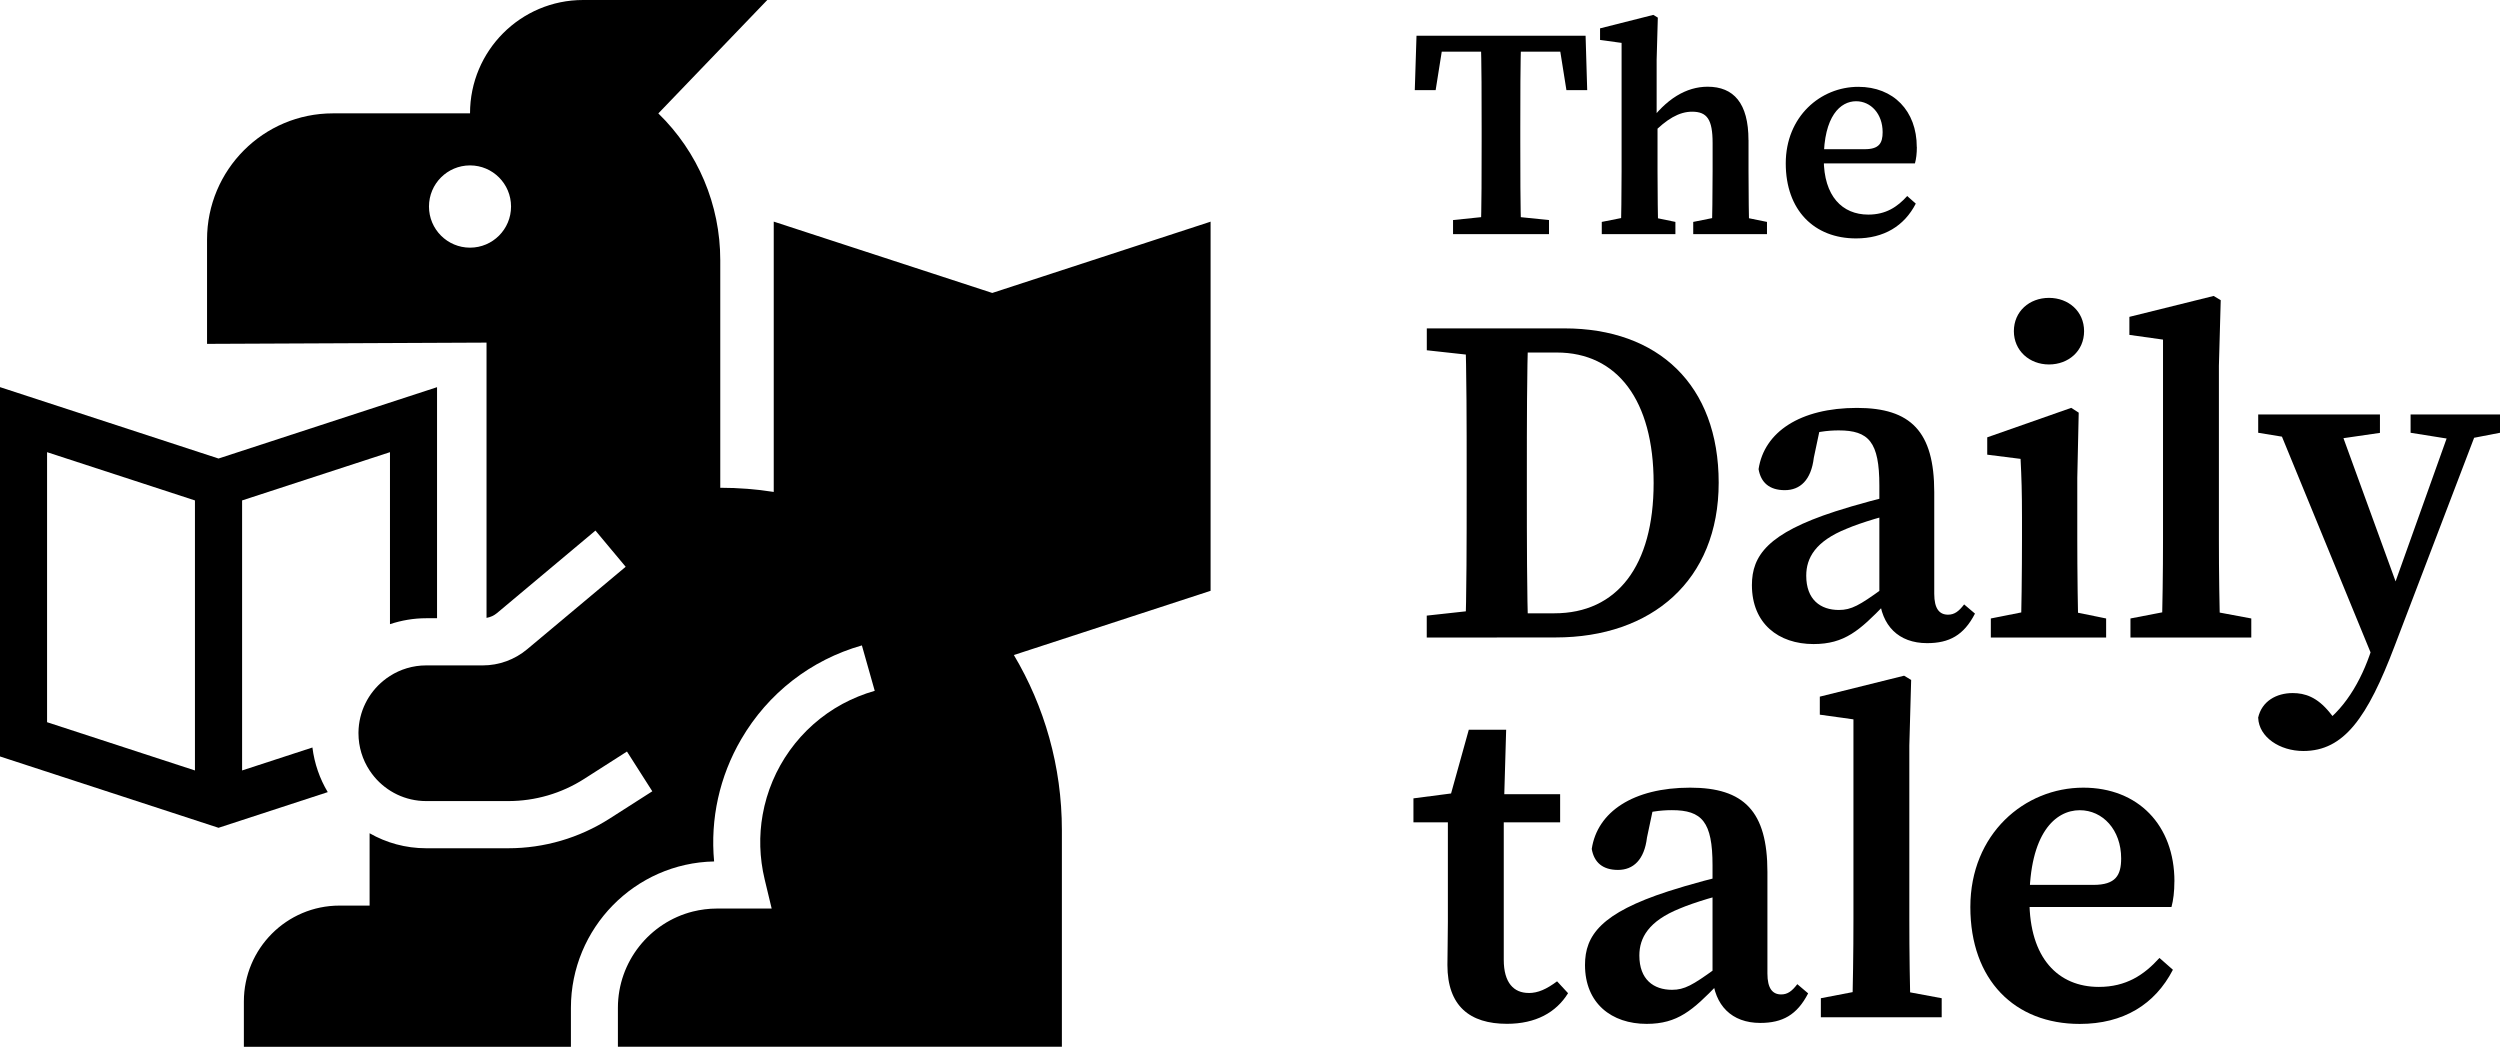 <svg width="93" height="39" viewBox="0 0 93 39" fill="none" xmlns="http://www.w3.org/2000/svg">
<g clip-path="url(#clip0_32_673)">
<path d="M45.041 8.244L36.912 10.898L28.783 8.244V18.3C28.135 18.198 27.47 18.145 26.794 18.145V9.677C26.794 7.619 25.964 5.652 24.49 4.219L28.543 0H21.691C19.368 0 17.485 1.888 17.485 4.217H12.384C9.798 4.217 7.702 6.319 7.702 8.911V12.792L18.099 12.745V22.985C18.242 22.961 18.379 22.899 18.491 22.804L22.151 19.737L22.713 20.411L23.275 21.084L22.847 21.442L19.612 24.151C19.15 24.539 18.562 24.753 17.958 24.753H15.853C15.355 24.753 14.892 24.899 14.503 25.148C14.421 25.201 14.342 25.257 14.267 25.319C13.705 25.776 13.344 26.471 13.335 27.248C13.335 27.257 13.335 27.268 13.335 27.277C13.335 27.787 13.487 28.264 13.749 28.661C13.805 28.745 13.864 28.825 13.928 28.902C14.39 29.451 15.082 29.8 15.853 29.8H18.907C19.91 29.8 20.887 29.515 21.731 28.975L23.323 27.957L23.794 28.696L24.266 29.436L22.674 30.454C21.546 31.174 20.244 31.555 18.907 31.555H15.853C15.088 31.555 14.37 31.352 13.749 30.997V33.688H12.631C10.664 33.688 9.072 35.287 9.072 37.256V38.94H21.238V37.494C21.238 34.525 23.618 32.103 26.565 32.046C26.418 30.469 26.763 28.886 27.574 27.498C28.569 25.789 30.164 24.55 32.062 24.009L32.54 25.698C32.115 25.82 31.714 25.985 31.34 26.186C29.761 27.043 28.679 28.573 28.371 30.306C28.232 31.083 28.25 31.9 28.446 32.715L28.706 33.798H26.671C26.362 33.798 26.061 33.838 25.774 33.909C24.175 34.311 22.986 35.766 22.986 37.492V38.938H39.502V30.884C39.502 28.502 38.85 26.274 37.716 24.367L45.034 21.978V8.239L45.041 8.244ZM17.485 9.213C16.641 9.213 15.958 8.529 15.958 7.683C15.958 6.837 16.641 6.153 17.485 6.153C18.328 6.153 19.011 6.837 19.011 7.683C19.011 8.529 18.328 9.213 17.485 9.213Z" fill="black"/>
<path d="M11.622 27.807L9.006 28.661V18.616L14.507 16.821V23.219C14.932 23.078 15.386 22.998 15.857 22.998H16.258V14.403L8.129 17.057L0 14.401V28.14L8.129 30.794L12.192 29.467C11.895 28.97 11.697 28.407 11.622 27.807ZM7.252 28.661L1.751 26.866V16.821L7.252 18.616V28.661Z" fill="black"/>
<path d="M53.073 1.923L53.727 1.329L53.406 3.354H52.63L52.694 1.329H58.984L59.044 3.354H58.271L57.949 1.329L58.599 1.923H53.073ZM56.009 8.021L57.623 8.186V8.71H54.053V8.186L55.652 8.021H56.009ZM55.117 4.778C55.117 3.632 55.117 2.475 55.084 1.329H56.588C56.555 2.453 56.555 3.61 56.555 4.778V5.257C56.555 6.407 56.555 7.564 56.588 8.71H55.084C55.117 7.586 55.117 6.429 55.117 5.261V4.778Z" fill="black"/>
<path d="M60.326 1.596L59.522 1.486V1.055L61.504 0.554L61.671 0.656L61.627 2.223V4.499L61.66 4.643V6.372C61.66 7.06 61.671 8.206 61.693 8.707H60.29C60.312 8.206 60.323 7.06 60.323 6.372V1.596H60.326ZM62.325 8.255V8.71H59.586V8.255L60.709 8.032H61.248L62.325 8.255ZM65.045 5.21V6.372C65.045 7.082 65.056 8.206 65.078 8.707H63.675C63.697 8.206 63.709 7.082 63.709 6.372V5.318C63.709 4.444 63.504 4.155 62.946 4.155C62.464 4.155 61.997 4.429 61.455 4.987H61.136V4.336H61.784L61.321 4.594C61.973 3.678 62.733 3.226 63.523 3.226C64.49 3.226 65.043 3.835 65.043 5.21H65.045ZM64.636 8.032L65.732 8.255V8.71H62.988V8.255L64.098 8.032H64.633H64.636Z" fill="black"/>
<path d="M71.307 5.466C71.307 5.714 71.282 5.912 71.236 6.078H67.014V5.55H69.371C69.904 5.55 70.034 5.323 70.034 4.917C70.034 4.234 69.595 3.766 69.047 3.766C68.463 3.766 67.844 4.318 67.844 5.917C67.844 7.301 68.534 7.983 69.501 7.983C70.155 7.983 70.582 7.698 70.948 7.292L71.267 7.575C70.84 8.405 70.084 8.869 69.043 8.869C67.49 8.869 66.43 7.822 66.43 6.078C66.43 4.334 67.723 3.23 69.129 3.23C70.434 3.23 71.304 4.122 71.304 5.469L71.307 5.466Z" fill="black"/>
<path d="M53.077 13.03V12.216H55.683V13.291H55.458L53.077 13.03ZM55.681 22.64V23.716H53.075V22.901L55.456 22.64H55.681ZM54.56 17.589C54.56 15.803 54.56 14.002 54.507 12.216H56.852C56.799 13.966 56.799 15.768 56.799 17.589V18.203C56.799 20.126 56.799 21.93 56.852 23.713H54.507C54.56 21.963 54.56 20.161 54.56 18.21V17.589ZM55.681 22.815H57.821C60.16 22.815 61.515 21.049 61.515 17.969C61.515 14.889 60.16 13.114 57.914 13.114H55.681V12.216H58.196C61.684 12.216 63.935 14.317 63.935 17.956C63.935 21.594 61.44 23.713 57.87 23.713H55.681V22.815Z" fill="black"/>
<path d="M68.267 19.026C68.987 18.792 70.146 18.474 70.985 18.298V18.974C70.188 19.154 69.212 19.446 68.699 19.667C67.536 20.133 67.192 20.753 67.192 21.415C67.192 22.307 67.721 22.691 68.408 22.691C68.873 22.691 69.181 22.51 69.998 21.921L70.522 21.528L70.734 21.835L70.117 22.484C69.181 23.449 68.62 23.959 67.463 23.959C66.164 23.959 65.171 23.199 65.171 21.766C65.171 20.662 65.772 19.837 68.267 19.026ZM69.912 22.21V18.062C69.912 16.446 69.523 16.011 68.401 16.011C67.992 16.011 67.51 16.064 66.814 16.291L67.758 15.684L67.474 17.028C67.375 17.861 66.963 18.234 66.395 18.234C65.827 18.234 65.505 17.956 65.419 17.452C65.626 16.073 66.963 15.174 69.08 15.174C71.082 15.174 71.954 16.053 71.954 18.307V22.089C71.954 22.645 72.146 22.866 72.467 22.866C72.705 22.866 72.868 22.742 73.066 22.484L73.469 22.826C73.055 23.632 72.511 23.925 71.688 23.925C70.622 23.925 69.987 23.27 69.91 22.208L69.912 22.21Z" fill="black"/>
<path d="M75.165 23.716C75.2 22.936 75.218 21.15 75.218 20.075V19.254C75.218 18.3 75.2 17.764 75.165 17.07L73.925 16.914V16.269L77.05 15.172L77.328 15.351L77.275 17.779V20.073C77.275 21.148 77.293 22.932 77.328 23.713H75.165V23.716ZM78.348 23.007V23.716H74.059V23.007L75.808 22.66H76.643L78.348 23.007ZM74.916 12.319C74.916 11.584 75.493 11.081 76.222 11.081C76.951 11.081 77.528 11.584 77.528 12.319C77.528 13.055 76.951 13.558 76.222 13.558C75.493 13.558 74.916 13.043 74.916 12.319Z" fill="black"/>
<path d="M82.349 11.01L82.611 11.167L82.543 13.609V20.075C82.543 21.289 82.561 22.501 82.596 23.716H80.411C80.447 22.501 80.464 21.289 80.464 20.075V12.633L79.213 12.458V11.787L82.354 11.008L82.349 11.01ZM83.748 23.007V23.716H79.253V23.007L81.054 22.66H81.889L83.748 23.007Z" fill="black"/>
<path d="M84.001 26.707C84.135 26.082 84.686 25.782 85.287 25.782C85.743 25.782 86.197 25.93 86.664 26.506L87.199 27.171L86.538 27.509L86.04 27.171C87.027 26.637 87.725 25.568 88.146 24.38L88.873 22.307L91.333 15.419H92.368L89.082 24.027C88.071 26.69 87.199 27.937 85.686 27.937C84.801 27.937 84.036 27.418 84.005 26.709L84.001 26.707ZM85.638 16.366L84.005 16.099V15.417H88.534V16.103L86.725 16.366H85.638ZM88.366 24.711L84.549 15.417H86.855L89.366 22.316L88.366 24.711ZM91.311 16.36L89.674 16.099V15.417H93V16.099L91.65 16.36H91.311Z" fill="black"/>
<path d="M56.868 36.94C57.216 36.94 57.531 36.797 57.923 36.505L58.332 36.947C57.887 37.666 57.127 38.086 56.059 38.086C54.676 38.086 53.844 37.424 53.844 35.898C53.844 35.386 53.861 34.971 53.861 34.295V30.591H52.58V29.699L54.672 29.427L53.828 30.063L54.639 27.147H56.029L55.94 30.224V35.706C55.94 36.563 56.315 36.938 56.865 36.938L56.868 36.94ZM58.037 29.544V30.591H54.907V29.544H58.037Z" fill="black"/>
<path d="M62.059 33.156C62.779 32.922 63.937 32.604 64.776 32.428V33.103C63.979 33.284 63.004 33.576 62.49 33.796C61.328 34.264 60.984 34.885 60.984 35.545C60.984 36.437 61.513 36.821 62.2 36.821C62.664 36.821 62.973 36.64 63.79 36.05L64.314 35.657L64.525 35.964L63.909 36.613C62.973 37.578 62.411 38.088 61.255 38.088C59.955 38.088 58.962 37.329 58.962 35.896C58.962 34.792 59.563 33.966 62.059 33.156ZM63.706 36.337V32.189C63.706 30.573 63.316 30.138 62.195 30.138C61.786 30.138 61.303 30.189 60.607 30.419L61.552 29.811L61.268 31.156C61.169 31.988 60.757 32.361 60.189 32.361C59.621 32.361 59.299 32.083 59.213 31.58C59.42 30.2 60.757 29.301 62.874 29.301C64.876 29.301 65.748 30.18 65.748 32.434V36.216C65.748 36.772 65.939 36.993 66.261 36.993C66.499 36.993 66.662 36.87 66.86 36.611L67.263 36.953C66.849 37.759 66.305 38.053 65.481 38.053C64.415 38.053 63.781 37.397 63.704 36.335L63.706 36.337Z" fill="black"/>
<path d="M70.833 25.137L71.095 25.294L71.027 27.736V34.203C71.027 35.417 71.044 36.629 71.08 37.843H68.895C68.93 36.631 68.948 35.417 68.948 34.203V26.76L67.697 26.586V25.915L70.837 25.135L70.833 25.137ZM72.231 37.134V37.843H67.736V37.134L69.538 36.788H70.373L72.231 37.134Z" fill="black"/>
<path d="M80.887 32.79C80.887 33.176 80.847 33.485 80.779 33.741H74.203V32.918H77.874C78.704 32.918 78.907 32.562 78.907 31.933C78.907 30.869 78.222 30.14 77.367 30.14C76.458 30.14 75.495 30.999 75.495 33.492C75.495 35.649 76.57 36.713 78.076 36.713C79.094 36.713 79.761 36.267 80.332 35.635L80.832 36.075C80.164 37.368 78.988 38.09 77.365 38.09C74.947 38.09 73.297 36.459 73.297 33.741C73.297 31.023 75.31 29.301 77.499 29.301C79.534 29.301 80.889 30.692 80.889 32.79H80.887Z" fill="black"/>
</g>
<defs>
<clipPath id="clip0_32_673">
<rect width="93" height="39" fill="white"/>
</clipPath>
</defs>
</svg>
